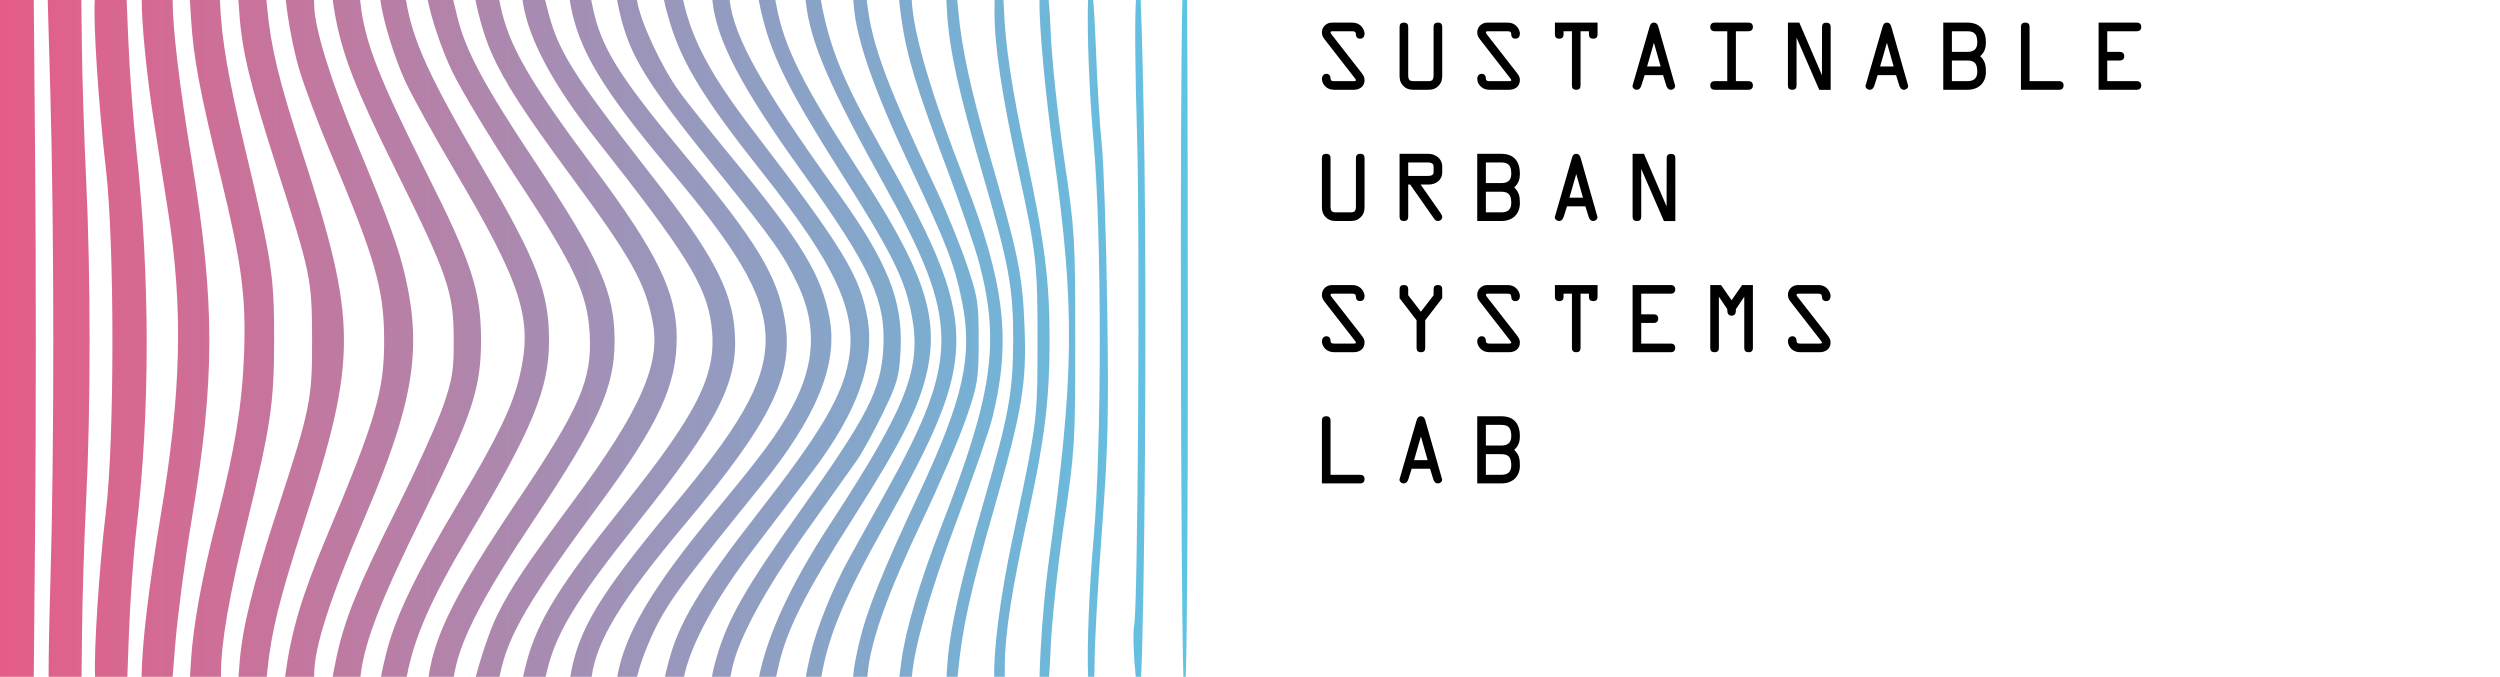 <svg width="724" height="196" viewBox="0 0 724 196" fill="none" xmlns="http://www.w3.org/2000/svg">
<path fill-rule="evenodd" clip-rule="evenodd" d="M0 98.13V0H9.78L10.189 47.88C10.438 76.892 10.436 123.243 10.186 150.88L9.778 196H0V98.13ZM343.391 196C343.794 184.006 344 151.068 344 98.13C344 52.356 343.902 13.307 343.768 0H342.417C341.684 26.238 341.902 167.225 342.702 196H343.391ZM330.463 196C331.478 174.949 332.105 94.091 331.442 47.101C331.149 26.33 330.712 8.303 330.331 0H328.965C328.593 6.411 328.713 19.367 329.309 40.13C330.163 69.885 329.52 176.152 328.456 181.13C328.004 183.243 328.352 190.805 328.912 196H330.463ZM316.904 196C316.966 194.703 317 193.202 317 191.544C317 186.272 317.947 169.284 319.104 153.794C320.916 129.53 321.128 120.437 320.637 88.13C320.323 67.505 319.614 46.58 319.061 41.63C318.509 36.68 317.748 24.193 317.37 13.88C317.169 8.393 316.881 3.437 316.585 0H315.101C314.772 8.434 315.388 26.294 316.717 41.275C319.092 68.06 319.085 128.929 316.704 155.985C315.341 171.471 314.765 187.9 315.122 196H316.904ZM303.804 196C303.977 193.961 304.125 191.168 304.285 187.38C304.605 179.818 306.336 163.73 308.131 151.63C311.273 130.452 311.395 128.471 311.395 98.63C311.395 68.773 311.274 66.819 308.126 45.63C306.329 33.53 304.599 17.218 304.282 9.38C304.121 5.396 303.93 2.285 303.698 0H301.021C300.937 7.56 302.571 25.921 305.029 43.714C311.44 90.135 311.214 108.138 303.519 164.13C302.726 169.905 301.766 180.592 301.386 187.88C301.2 191.441 301.083 194.069 301.05 196H303.804ZM290.972 196C290.992 195.083 291 194.008 291 192.751C291 183.655 293.022 170.683 297.933 148.269C302.527 127.305 303.963 115.482 303.963 98.63C303.963 81.222 302.569 70.258 297.138 44.94C293.018 25.737 291.098 12.951 290.724 2.209C290.696 1.41 290.653 0.672 290.596 0H288.053C288.019 1.055 288.004 2.312 288.005 3.797C288.011 13.379 290.24 28.131 294.866 49.204C300.127 73.174 300.502 76.519 300.461 99.13L300.459 100.31V100.31V100.311V100.311V100.312V100.312V100.312C300.445 108.656 300.436 113.766 300.02 118.842C299.364 126.862 297.692 134.799 293.379 155.274L292.988 157.13C289.594 173.243 287.727 188.384 287.927 196H290.972ZM277.317 196C277.374 195.504 277.43 194.965 277.486 194.38C278.67 181.992 281.005 171.349 287.564 148.444C296.148 118.465 297.37 111.191 296.687 94.13C296.102 79.52 294.801 73.196 286.503 44.63C281.096 26.019 278.448 13.73 277.504 2.88C277.408 1.782 277.314 0.827 277.217 0H274.062C274.105 1.057 274.18 2.336 274.282 3.88C275 14.751 277.565 26.371 284.488 50.13C292.236 76.718 293.461 83.374 293.415 98.63C293.37 113.631 292.163 120.232 284.86 145.389C278.054 168.832 275.11 181.991 274.345 192.38C274.24 193.8 274.16 194.995 274.107 196H277.317ZM264.085 196C264.751 187.406 269.291 171.527 276.941 151.13C281.788 138.205 286.507 124.586 287.427 120.866C292.919 98.663 290.961 81.916 279.408 52.255C269.603 27.081 264.52 9.803 264.038 0H260.406C260.5 1.283 260.691 2.883 260.967 4.872C262.498 15.913 265.178 24.865 273.768 47.63C277.919 58.63 282.341 71.508 283.595 76.249C289.656 99.164 287.475 114.344 272.683 152.223C266.417 168.268 262.281 182.211 261.046 191.452L260.904 192.512L260.904 192.513V192.513V192.514V192.514V192.514V192.514V192.515V192.515C260.721 193.882 260.567 195.032 260.445 196H264.085ZM251.188 196C251.225 195.65 251.262 195.277 251.299 194.88C252.183 185.477 257.087 171.784 267.139 150.657C272.117 140.192 277.817 126.905 279.805 121.13C283.173 111.345 283.419 109.813 283.419 98.63C283.419 87.465 283.169 85.899 279.821 76.13C277.841 70.355 273.882 60.68 271.021 54.63C257.01 24.998 252.653 13.336 251.226 1.643C251.153 1.042 251.08 0.496 251.006 0H247.126C247.169 0.583 247.222 1.234 247.283 1.96C248.101 11.722 253.262 26.401 263.514 48.13C274.178 70.73 276.411 76.523 278.574 87.2C281.783 103.034 279.054 115.345 266.288 142.63C255.502 165.683 251.117 176.551 248.936 185.63C247.871 190.061 247.249 193.5 247.067 196H251.188ZM237.862 196C240.015 183.673 244.565 172.964 256.515 151.596C284.194 102.1 284.042 94.023 254.438 41.557C244.055 23.156 240.089 13.352 237.731 0H233.298C233.327 0.251 233.357 0.515 233.39 0.793C234.76 12.446 240.059 24.725 256.407 54.13C277.937 92.857 277.986 103.905 256.795 142.073C252.35 150.079 247.433 158.939 245.869 161.762C241.162 170.255 236.355 182.276 234.628 189.867C234.038 192.459 233.618 194.455 233.37 196H237.862ZM224.763 196C224.943 195.242 225.137 194.374 225.355 193.38C227.71 182.619 232.884 172.274 246.941 150.223C261.126 127.97 266.42 117.426 268.578 107.13C271.91 91.229 267.384 78.135 248.528 49.13C232.499 24.474 227.042 13.513 224.838 1.552C224.734 0.989 224.635 0.473 224.538 0H219.726C219.97 1.448 220.395 3.298 220.992 5.649C223.855 16.914 229.029 27.135 243.095 49.313C257.988 72.794 261.756 80.238 263.831 90.273C267.159 106.367 263.077 117.035 240.161 152.13C229.131 169.022 222.207 183.958 219.814 196H224.763ZM211.531 196C211.651 195.422 211.781 194.789 211.924 194.094L211.924 194.094L212.002 193.715C213.798 184.976 221.609 170.607 234.065 153.13C240.141 144.605 246.439 135.754 248.06 133.461C249.681 131.168 253.12 124.923 255.702 119.582C259.964 110.767 260.435 109.069 260.813 101.153C261.492 86.965 256.993 75.773 242.515 55.63C220.62 25.167 212.585 10.861 211.306 0.069L211.298 0H206.298C206.325 0.24 206.355 0.492 206.386 0.756C207.706 11.984 214.817 25.442 232.313 49.822C252.256 77.611 256.607 87.084 255.803 100.965C255.111 112.926 251.284 120.412 231.951 147.63C215.975 170.122 210.905 178.959 207.612 190.062C206.899 192.464 206.426 194.424 206.196 196H211.531ZM198.084 196C200.021 186.661 207.142 173.56 218.131 159.13C223.785 151.705 231.476 141.58 235.222 136.63C248.232 119.439 253.428 105.098 251.252 92.394C249.123 79.965 244.313 72.029 218.357 38.13C205.92 21.886 200.48 11.846 197.833 0H192.296C192.612 1.683 193.21 3.896 194.085 6.775C197.653 18.508 204.076 28.935 220.485 49.63C242.107 76.899 248.323 90.349 245.778 104.353C243.868 114.86 237.678 125.281 219.478 148.63C202.563 170.331 196.548 180.366 193.571 191.854C193.139 193.523 192.8 194.885 192.56 196H198.084ZM184.481 196C185.68 190.939 188.932 182.953 192.135 177.626C196.194 170.875 199.603 166.417 220.338 140.743C236.545 120.677 242.735 105.559 240.239 92.138C237.903 79.576 232.191 70.198 211.805 45.458C205.539 37.852 198.771 29.356 196.765 26.576C191.486 19.261 185.295 5.911 184.499 0.126L184.482 0H178.702C178.873 0.989 179.126 2.173 179.454 3.586C182.378 16.195 187.084 23.837 207.5 49.13C224.016 69.591 227.071 73.92 231.157 82.652C236.611 94.307 236.041 105.593 229.374 117.946C225.246 125.595 220.821 131.581 206.706 148.609C188.925 170.059 180.875 183.681 178.756 196H184.481ZM171.336 196C172.854 185.259 179.913 173.786 198.515 151.63C223.502 121.869 230.013 108.513 227.289 92.607C225.09 79.771 219.092 69.888 198.474 45.13C179.04 21.794 173.997 13.661 171.581 1.76C171.449 1.108 171.326 0.524 171.208 0H164.985C165.053 0.406 165.13 0.845 165.216 1.318C167.612 14.503 174.411 25.799 193.993 49.13C230.772 92.951 230.867 103.383 194.881 146.655C173.439 172.438 167.456 182.328 165.139 196H171.336ZM158.027 196C158.036 195.96 158.044 195.92 158.053 195.879C160.575 183.998 166.261 174.449 184.269 151.857C208.193 121.844 213.945 110.489 212.752 95.628C211.796 83.724 206.218 73.282 189.066 51.29C165.303 20.823 161.449 14.622 158.353 1.88C158.184 1.186 158.029 0.561 157.882 0H151.331C151.38 0.381 151.442 0.79 151.516 1.228C153.285 11.693 160.301 24.721 172.469 40.13C198.552 73.162 204.375 82.474 205.962 93.696C207.962 107.83 202.662 118.786 180.339 146.666C162.055 169.501 155.564 180.029 152.489 191.833C152.052 193.511 151.712 194.879 151.477 196H158.027ZM144.659 196C144.7 195.8 144.743 195.592 144.788 195.376C147.155 183.919 152.948 174.022 173.908 145.63C190.8 122.749 196.02 111.413 195.979 97.698C195.94 84.652 190.284 73.086 171.882 48.424C153.182 23.361 147.24 13.012 144.872 1.38C144.771 0.881 144.676 0.423 144.586 0H137.713C138.479 4.285 140.41 11 142.292 15.252C146.012 23.66 151.697 32.482 165.16 50.741C183.033 74.981 186.929 81.967 189.09 93.657C191.294 105.582 185.298 119.038 166.377 144.63C152.006 164.068 148.284 169.643 143.954 178.222C142.057 181.979 139.173 190.54 137.792 196H144.659ZM131.403 196C131.501 195.534 131.596 195.05 131.688 194.553C133.447 185.027 139.998 172.443 154.489 150.758C173.341 122.547 178.011 112.202 177.988 98.698C177.964 84.593 173.76 75.168 154.667 46.421C139.992 24.326 134.719 14.44 132.375 4.63C131.982 2.987 131.594 1.369 131.264 0H123.876C124.886 5.258 127.836 14.194 130.923 20.63C133.561 26.13 142.041 40.195 149.769 51.886C166.297 76.892 170.135 85.069 170.769 96.63C171.502 109.99 168.064 117.93 149.725 145.227C132.216 171.29 126.094 183.329 124.196 195.436L124.108 196H131.403ZM117.797 196C119.887 184.626 124.948 173.222 136.05 154.63C154.174 124.28 159 112.533 159 98.771C159 84.626 155.621 75.791 139.993 49.079C124.287 22.235 119.49 11.78 117.575 0H110.151C110.881 5.752 114.143 16.571 117.376 23.568C119.293 27.716 125.612 39.158 131.42 48.995C151.282 82.634 154.383 92.395 150.478 108.962C148.413 117.722 143.976 126.888 132.506 146.09C120.531 166.138 114.608 178.433 111.986 188.686C111.188 191.807 110.638 194.194 110.337 196H117.797ZM104.387 196L104.462 195.38C105.635 185.647 110.324 173.628 122.796 148.393C136.992 119.668 139.414 112.218 139.302 97.63C139.199 84.169 136.47 75.87 123.942 50.915C109.663 22.473 105.683 12.29 104.395 0.908C104.359 0.588 104.325 0.286 104.292 0H96.374C96.488 1.134 96.709 2.524 97.017 4.224C99.153 16.001 102.947 25.719 114.578 49.201C129.703 79.737 131.354 84.54 131.402 98.13C131.435 107.386 131.064 109.716 128.268 117.792C126.524 122.831 120.408 136.331 114.678 147.792C103.576 169.994 99.74 179.48 97.437 190.43C96.948 192.755 96.572 194.575 96.336 196H104.387ZM90.989 196C90.996 195.718 91 195.422 91 195.11C91 187.458 95.532 173.403 105.519 150.085C119.596 117.218 122.26 101.682 117.458 80.447C115.528 71.914 112.537 63.661 103.573 42.145C95.912 23.759 91 7.918 91 1.602C91 1.086 90.978 0.539 90.939 0H82.77C83.271 5.194 84.84 13.817 86.531 19.67C87.954 24.598 92.069 35.605 95.675 44.13C108.62 74.729 111.172 83.581 111.247 98.13C111.323 113.111 108.926 121.343 94.504 155.63C87.345 172.649 84.299 182.918 82.551 196H90.989ZM77.245 196L77.41 194.38C78.582 182.853 80.924 173.381 87.98 151.63C103.584 103.532 103.54 93.295 87.528 44.13C80.781 23.414 78.447 13.792 77.376 2.268L77.165 0H69.045L69.317 3.88C70.079 14.748 72.436 24.49 80.024 48.13C90.066 79.421 90.313 80.613 90.377 98.13C90.44 115.691 89.905 118.342 80.5 147.13C73.179 169.534 70.11 181.986 69.345 192.38L69.079 196H77.245ZM64.003 196L64.004 194.88C64.01 186.137 66.349 172.624 71.492 151.63C78.423 123.335 79.399 116.724 79.391 98.13C79.384 79.707 78.79 75.819 70.995 43.13C66.123 22.702 64.201 11.573 63.742 1.13L63.692 0H54.994L55.321 5.342C56.017 16.723 57.781 26.137 63.975 51.531C70.018 76.305 71.294 86.035 70.675 102.63C70.133 117.186 68.001 130.221 62.974 149.724C58.474 167.186 55.965 180.817 55.306 191.38L55.018 196H64.003ZM49.991 196L50.774 186.38C51.435 178.267 53.552 162.209 55.477 150.694C62.335 109.693 62.343 87.752 55.516 46.316C51.952 24.68 50 8.302 50 0.024V0H41.036C41.004 6.8 42.49 22.055 44.637 35.63C46.028 44.43 47.805 55.68 48.586 60.63C53.12 89.376 52.546 113.586 46.471 149.73C43.077 169.923 41.059 187.009 41.002 196H49.991ZM36.882 196L37.324 183.791C37.665 174.353 38.628 160.78 39.463 153.63C43.507 119.022 43.494 80.514 39.425 42.63C38.539 34.38 37.518 20.43 37.157 11.63L36.679 0H27.439C26.988 6.794 28.501 30.043 30.701 49.226C33.189 70.909 33.172 127.372 30.673 148.13C28.694 164.557 27.18 188.186 27.53 196H36.882ZM23.617 196L23.756 182.797C23.86 172.805 24.402 155.63 24.959 144.63C26.273 118.704 26.271 79.514 24.957 52.258C24.383 40.363 23.82 22.755 23.707 13.13L23.552 0H13.818L14.564 26.319C15.718 67.038 15.729 130.809 14.59 168.748C14.247 180.17 14.061 190.46 14.076 196H23.617Z" fill="url(#paint0_linear_78_2)"/>
<path d="M385.7 10.075L394.3 21.1C394.8 21.75 395.175 22.325 395.175 23.175C395.175 25.05 393.75 26 392.025 26H386.525C385.575 26 384.75 25.825 384 25.2C383.325 24.65 382.825 23.75 382.825 22.875C382.825 22.075 383.275 21.375 384.15 21.375C384.875 21.375 385.325 21.975 385.325 22.65C385.325 23.4 385.725 23.5 386.425 23.5H391.85C392.05 23.5 392.675 23.575 392.675 23.2C392.675 23 392.325 22.625 392.225 22.475L383.65 11.45C383.125 10.775 382.825 10.275 382.825 9.4C382.825 8.4 383.3 7.55 384.15 7C384.85 6.55 385.425 6.55 386.225 6.55H391.525C392.475 6.55 393.275 6.75 394 7.375C394.65 7.95 395.175 8.875 395.175 9.75C395.175 10.55 394.775 11.2 393.875 11.2C393.125 11.2 392.675 10.725 392.675 10.025C392.675 9.175 392.25 9.05 391.475 9.05H386.175C385.9 9.05 385.325 8.975 385.325 9.4C385.325 9.625 385.6 9.925 385.7 10.075ZM413.618 26H409.368C408.118 26 407.143 25.7 406.268 24.725C405.443 23.8 405.318 22.9 405.318 21.75V7.8C405.318 7 405.668 6.55 406.568 6.55C407.468 6.55 407.818 7 407.818 7.8V21.75C407.818 23.15 408.243 23.5 409.368 23.5H413.618C414.743 23.5 415.168 23.15 415.168 21.75V7.8C415.168 7 415.518 6.55 416.418 6.55C417.318 6.55 417.668 7 417.668 7.8V21.75C417.668 22.9 417.543 23.8 416.718 24.725C415.843 25.7 414.868 26 413.618 26ZM430.686 10.075L439.286 21.1C439.786 21.75 440.161 22.325 440.161 23.175C440.161 25.05 438.736 26 437.011 26H431.511C430.561 26 429.736 25.825 428.986 25.2C428.311 24.65 427.811 23.75 427.811 22.875C427.811 22.075 428.261 21.375 429.136 21.375C429.861 21.375 430.311 21.975 430.311 22.65C430.311 23.4 430.711 23.5 431.411 23.5H436.836C437.036 23.5 437.661 23.575 437.661 23.2C437.661 23 437.311 22.625 437.211 22.475L428.636 11.45C428.111 10.775 427.811 10.275 427.811 9.4C427.811 8.4 428.286 7.55 429.136 7C429.836 6.55 430.411 6.55 431.211 6.55H436.511C437.461 6.55 438.261 6.75 438.986 7.375C439.636 7.95 440.161 8.875 440.161 9.75C440.161 10.55 439.761 11.2 438.861 11.2C438.111 11.2 437.661 10.725 437.661 10.025C437.661 9.175 437.236 9.05 436.461 9.05H431.161C430.886 9.05 430.311 8.975 430.311 9.4C430.311 9.625 430.586 9.925 430.686 10.075ZM455.229 9.05H452.804V9.95C452.804 10.75 452.454 11.2 451.554 11.2C450.654 11.2 450.304 10.75 450.304 9.95V6.55H462.654V9.95C462.654 10.75 462.304 11.2 461.404 11.2C460.504 11.2 460.154 10.75 460.154 9.95V9.05H457.729V24.75C457.729 25.55 457.379 26 456.479 26C455.579 26 455.229 25.55 455.229 24.75V9.05ZM472.798 24.75L477.698 7.825C477.898 7.15 478.173 6.55 478.973 6.55C479.798 6.55 480.098 7.175 480.273 7.825L485.098 24.75C485.273 25.35 484.598 26 483.898 26C483.123 26 482.723 25.35 482.548 24.75L481.623 21.75H476.298L475.348 24.75C475.173 25.35 474.773 26 473.998 26C473.298 26 472.623 25.35 472.798 24.75ZM480.923 19.25L478.998 12.475H478.948L476.998 19.25H480.923ZM502.716 9.05V23.5H506.391C507.041 23.5 507.641 23.85 507.641 24.75C507.641 25.65 507.041 26 506.391 26H496.541C495.891 26 495.291 25.65 495.291 24.75C495.291 23.85 495.891 23.5 496.541 23.5H500.216V9.05H496.541C495.891 9.05 495.291 8.7 495.291 7.8C495.291 6.9 495.891 6.55 496.541 6.55H506.391C507.041 6.55 507.641 6.9 507.641 7.8C507.641 8.7 507.041 9.05 506.391 9.05H502.716ZM527.634 21.725L527.659 7.825C527.659 7.025 528.009 6.575 528.909 6.575C529.809 6.575 530.159 7.025 530.159 7.825V26.025H526.859L520.334 11.025V11H520.284V24.75C520.284 25.55 519.934 26 519.034 26C518.134 26 517.784 25.55 517.784 24.75V6.55H521.084L527.609 21.725H527.584H527.634ZM540.277 24.75L545.177 7.825C545.377 7.15 545.652 6.55 546.452 6.55C547.277 6.55 547.577 7.175 547.752 7.825L552.577 24.75C552.752 25.35 552.077 26 551.377 26C550.602 26 550.202 25.35 550.027 24.75L549.102 21.75H543.777L542.827 24.75C542.652 25.35 542.252 26 541.477 26C540.777 26 540.102 25.35 540.277 24.75ZM548.402 19.25L546.477 12.475H546.427L544.477 19.25H548.402ZM562.77 26V6.55H569.77C573.445 6.55 575.12 8.8 575.12 12.325C575.12 13.775 574.795 15.1 573.47 16.275C574.895 17.625 575.12 18.95 575.12 20.8C575.12 24.075 572.945 26 569.77 26H562.77ZM565.27 17.525V23.5H569.77C571.57 23.5 572.62 22.7 572.62 20.8C572.62 18.7 572.045 17.525 569.77 17.525H565.27ZM565.27 9.05V15.025H569.77C571.57 15.025 572.62 14.225 572.62 12.325C572.62 10.225 572.045 9.05 569.77 9.05H565.27ZM587.763 23.5H596.363C597.013 23.5 597.613 23.85 597.613 24.75C597.613 25.65 597.013 26 596.363 26H585.263V7.8C585.263 7 585.613 6.55 586.513 6.55C587.413 6.55 587.763 7 587.763 7.8V23.5ZM610.257 23.5H618.857C619.507 23.5 620.107 23.85 620.107 24.75C620.107 25.65 619.507 26 618.857 26H607.757V6.55H618.857C619.507 6.55 620.107 6.9 620.107 7.8C620.107 8.7 619.507 9.05 618.857 9.05H610.257V15.025H613.932C614.582 15.025 615.182 15.375 615.182 16.275C615.182 17.175 614.582 17.525 613.932 17.525H610.257V23.5ZM391.125 64H386.875C385.625 64 384.65 63.7 383.775 62.725C382.95 61.8 382.825 60.9 382.825 59.75V45.8C382.825 45 383.175 44.55 384.075 44.55C384.975 44.55 385.325 45 385.325 45.8V59.75C385.325 61.15 385.75 61.5 386.875 61.5H391.125C392.25 61.5 392.675 61.15 392.675 59.75V45.8C392.675 45 393.025 44.55 393.925 44.55C394.825 44.55 395.175 45 395.175 45.8V59.75C395.175 60.9 395.05 61.8 394.225 62.725C393.35 63.7 392.375 64 391.125 64ZM407.818 53.45V62.75C407.818 63.55 407.468 64 406.568 64C405.668 64 405.318 63.55 405.318 62.75V44.55H413.718C415.693 44.55 417.668 45.95 417.668 48.175V49.9C417.668 52.25 415.718 53.45 413.718 53.45H411.418L417.043 61.5C417.318 61.875 417.668 62.35 417.668 62.825C417.668 63.525 417.093 64 416.393 64C415.893 64 415.568 63.7 415.293 63.3L408.393 53.45H407.818ZM407.818 47.05V50.95H413.368C414.068 50.95 415.168 50.9 415.168 49.9V48.175C415.168 47.175 414.143 47.05 413.393 47.05H407.818ZM427.811 64V44.55H434.811C438.486 44.55 440.161 46.8 440.161 50.325C440.161 51.775 439.836 53.1 438.511 54.275C439.936 55.625 440.161 56.95 440.161 58.8C440.161 62.075 437.986 64 434.811 64H427.811ZM430.311 55.525V61.5H434.811C436.611 61.5 437.661 60.7 437.661 58.8C437.661 56.7 437.086 55.525 434.811 55.525H430.311ZM430.311 47.05V53.025H434.811C436.611 53.025 437.661 52.225 437.661 50.325C437.661 48.225 437.086 47.05 434.811 47.05H430.311ZM450.304 62.75L455.204 45.825C455.404 45.15 455.679 44.55 456.479 44.55C457.304 44.55 457.604 45.175 457.779 45.825L462.604 62.75C462.779 63.35 462.104 64 461.404 64C460.629 64 460.229 63.35 460.054 62.75L459.129 59.75H453.804L452.854 62.75C452.679 63.35 452.279 64 451.504 64C450.804 64 450.129 63.35 450.304 62.75ZM458.429 57.25L456.504 50.475H456.454L454.504 57.25H458.429ZM482.648 59.725L482.673 45.825C482.673 45.025 483.023 44.575 483.923 44.575C484.823 44.575 485.173 45.025 485.173 45.825V64.025H481.873L475.348 49.025V49H475.298V62.75C475.298 63.55 474.948 64 474.048 64C473.148 64 472.798 63.55 472.798 62.75V44.55H476.098L482.623 59.725H482.598H482.648ZM385.7 86.075L394.3 97.1C394.8 97.75 395.175 98.325 395.175 99.175C395.175 101.05 393.75 102 392.025 102H386.525C385.575 102 384.75 101.825 384 101.2C383.325 100.65 382.825 99.75 382.825 98.875C382.825 98.075 383.275 97.375 384.15 97.375C384.875 97.375 385.325 97.975 385.325 98.65C385.325 99.4 385.725 99.5 386.425 99.5H391.85C392.05 99.5 392.675 99.575 392.675 99.2C392.675 99 392.325 98.625 392.225 98.475L383.65 87.45C383.125 86.775 382.825 86.275 382.825 85.4C382.825 84.4 383.3 83.55 384.15 83C384.85 82.55 385.425 82.55 386.225 82.55H391.525C392.475 82.55 393.275 82.75 394 83.375C394.65 83.95 395.175 84.875 395.175 85.75C395.175 86.55 394.775 87.2 393.875 87.2C393.125 87.2 392.675 86.725 392.675 86.025C392.675 85.175 392.25 85.05 391.475 85.05H386.175C385.9 85.05 385.325 84.975 385.325 85.4C385.325 85.625 385.6 85.925 385.7 86.075ZM412.743 92.75V100.75C412.743 101.55 412.393 102 411.493 102C410.593 102 410.243 101.55 410.243 100.75V92.75L405.318 86.35V83.8C405.318 83 405.668 82.55 406.568 82.55C407.468 82.55 407.818 83 407.818 83.8V85.5L411.493 90.275L415.168 85.5V83.8C415.168 83 415.518 82.55 416.418 82.55C417.318 82.55 417.668 83 417.668 83.8V86.35L412.743 92.75ZM430.686 86.075L439.286 97.1C439.786 97.75 440.161 98.325 440.161 99.175C440.161 101.05 438.736 102 437.011 102H431.511C430.561 102 429.736 101.825 428.986 101.2C428.311 100.65 427.811 99.75 427.811 98.875C427.811 98.075 428.261 97.375 429.136 97.375C429.861 97.375 430.311 97.975 430.311 98.65C430.311 99.4 430.711 99.5 431.411 99.5H436.836C437.036 99.5 437.661 99.575 437.661 99.2C437.661 99 437.311 98.625 437.211 98.475L428.636 87.45C428.111 86.775 427.811 86.275 427.811 85.4C427.811 84.4 428.286 83.55 429.136 83C429.836 82.55 430.411 82.55 431.211 82.55H436.511C437.461 82.55 438.261 82.75 438.986 83.375C439.636 83.95 440.161 84.875 440.161 85.75C440.161 86.55 439.761 87.2 438.861 87.2C438.111 87.2 437.661 86.725 437.661 86.025C437.661 85.175 437.236 85.05 436.461 85.05H431.161C430.886 85.05 430.311 84.975 430.311 85.4C430.311 85.625 430.586 85.925 430.686 86.075ZM455.229 85.05H452.804V85.95C452.804 86.75 452.454 87.2 451.554 87.2C450.654 87.2 450.304 86.75 450.304 85.95V82.55H462.654V85.95C462.654 86.75 462.304 87.2 461.404 87.2C460.504 87.2 460.154 86.75 460.154 85.95V85.05H457.729V100.75C457.729 101.55 457.379 102 456.479 102C455.579 102 455.229 101.55 455.229 100.75V85.05ZM475.298 99.5H483.898C484.548 99.5 485.148 99.85 485.148 100.75C485.148 101.65 484.548 102 483.898 102H472.798V82.55H483.898C484.548 82.55 485.148 82.9 485.148 83.8C485.148 84.7 484.548 85.05 483.898 85.05H475.298V91.025H478.973C479.623 91.025 480.223 91.375 480.223 92.275C480.223 93.175 479.623 93.525 478.973 93.525H475.298V99.5ZM501.466 86.95L504.516 82.55H507.641V100.75C507.641 101.55 507.291 102 506.391 102C505.491 102 505.141 101.55 505.141 100.75V86H505.091L502.716 89.525V89.925C502.716 90.7 502.416 91.425 501.466 91.425C500.566 91.425 500.216 90.7 500.216 89.925V89.525L497.841 86H497.791V100.75C497.791 101.55 497.441 102 496.541 102C495.641 102 495.291 101.55 495.291 100.75V82.55H498.416L501.466 86.95ZM520.659 86.075L529.259 97.1C529.759 97.75 530.134 98.325 530.134 99.175C530.134 101.05 528.709 102 526.984 102H521.484C520.534 102 519.709 101.825 518.959 101.2C518.284 100.65 517.784 99.75 517.784 98.875C517.784 98.075 518.234 97.375 519.109 97.375C519.834 97.375 520.284 97.975 520.284 98.65C520.284 99.4 520.684 99.5 521.384 99.5H526.809C527.009 99.5 527.634 99.575 527.634 99.2C527.634 99 527.284 98.625 527.184 98.475L518.609 87.45C518.084 86.775 517.784 86.275 517.784 85.4C517.784 84.4 518.259 83.55 519.109 83C519.809 82.55 520.384 82.55 521.184 82.55H526.484C527.434 82.55 528.234 82.75 528.959 83.375C529.609 83.95 530.134 84.875 530.134 85.75C530.134 86.55 529.734 87.2 528.834 87.2C528.084 87.2 527.634 86.725 527.634 86.025C527.634 85.175 527.209 85.05 526.434 85.05H521.134C520.859 85.05 520.284 84.975 520.284 85.4C520.284 85.625 520.559 85.925 520.659 86.075ZM385.325 137.5H393.925C394.575 137.5 395.175 137.85 395.175 138.75C395.175 139.65 394.575 140 393.925 140H382.825V121.8C382.825 121 383.175 120.55 384.075 120.55C384.975 120.55 385.325 121 385.325 121.8V137.5ZM405.318 138.75L410.218 121.825C410.418 121.15 410.693 120.55 411.493 120.55C412.318 120.55 412.618 121.175 412.793 121.825L417.618 138.75C417.793 139.35 417.118 140 416.418 140C415.643 140 415.243 139.35 415.068 138.75L414.143 135.75H408.818L407.868 138.75C407.693 139.35 407.293 140 406.518 140C405.818 140 405.143 139.35 405.318 138.75ZM413.443 133.25L411.518 126.475H411.468L409.518 133.25H413.443ZM427.811 140V120.55H434.811C438.486 120.55 440.161 122.8 440.161 126.325C440.161 127.775 439.836 129.1 438.511 130.275C439.936 131.625 440.161 132.95 440.161 134.8C440.161 138.075 437.986 140 434.811 140H427.811ZM430.311 131.525V137.5H434.811C436.611 137.5 437.661 136.7 437.661 134.8C437.661 132.7 437.086 131.525 434.811 131.525H430.311ZM430.311 123.05V129.025H434.811C436.611 129.025 437.661 128.225 437.661 126.325C437.661 124.225 437.086 123.05 434.811 123.05H430.311Z" fill="black"/>
<defs>
<linearGradient id="paint0_linear_78_2" x1="0" y1="98" x2="344" y2="98" gradientUnits="userSpaceOnUse">
<stop stop-color="#E55D87"/>
<stop offset="1" stop-color="#5FC3E4"/>
</linearGradient>
</defs>
</svg>
